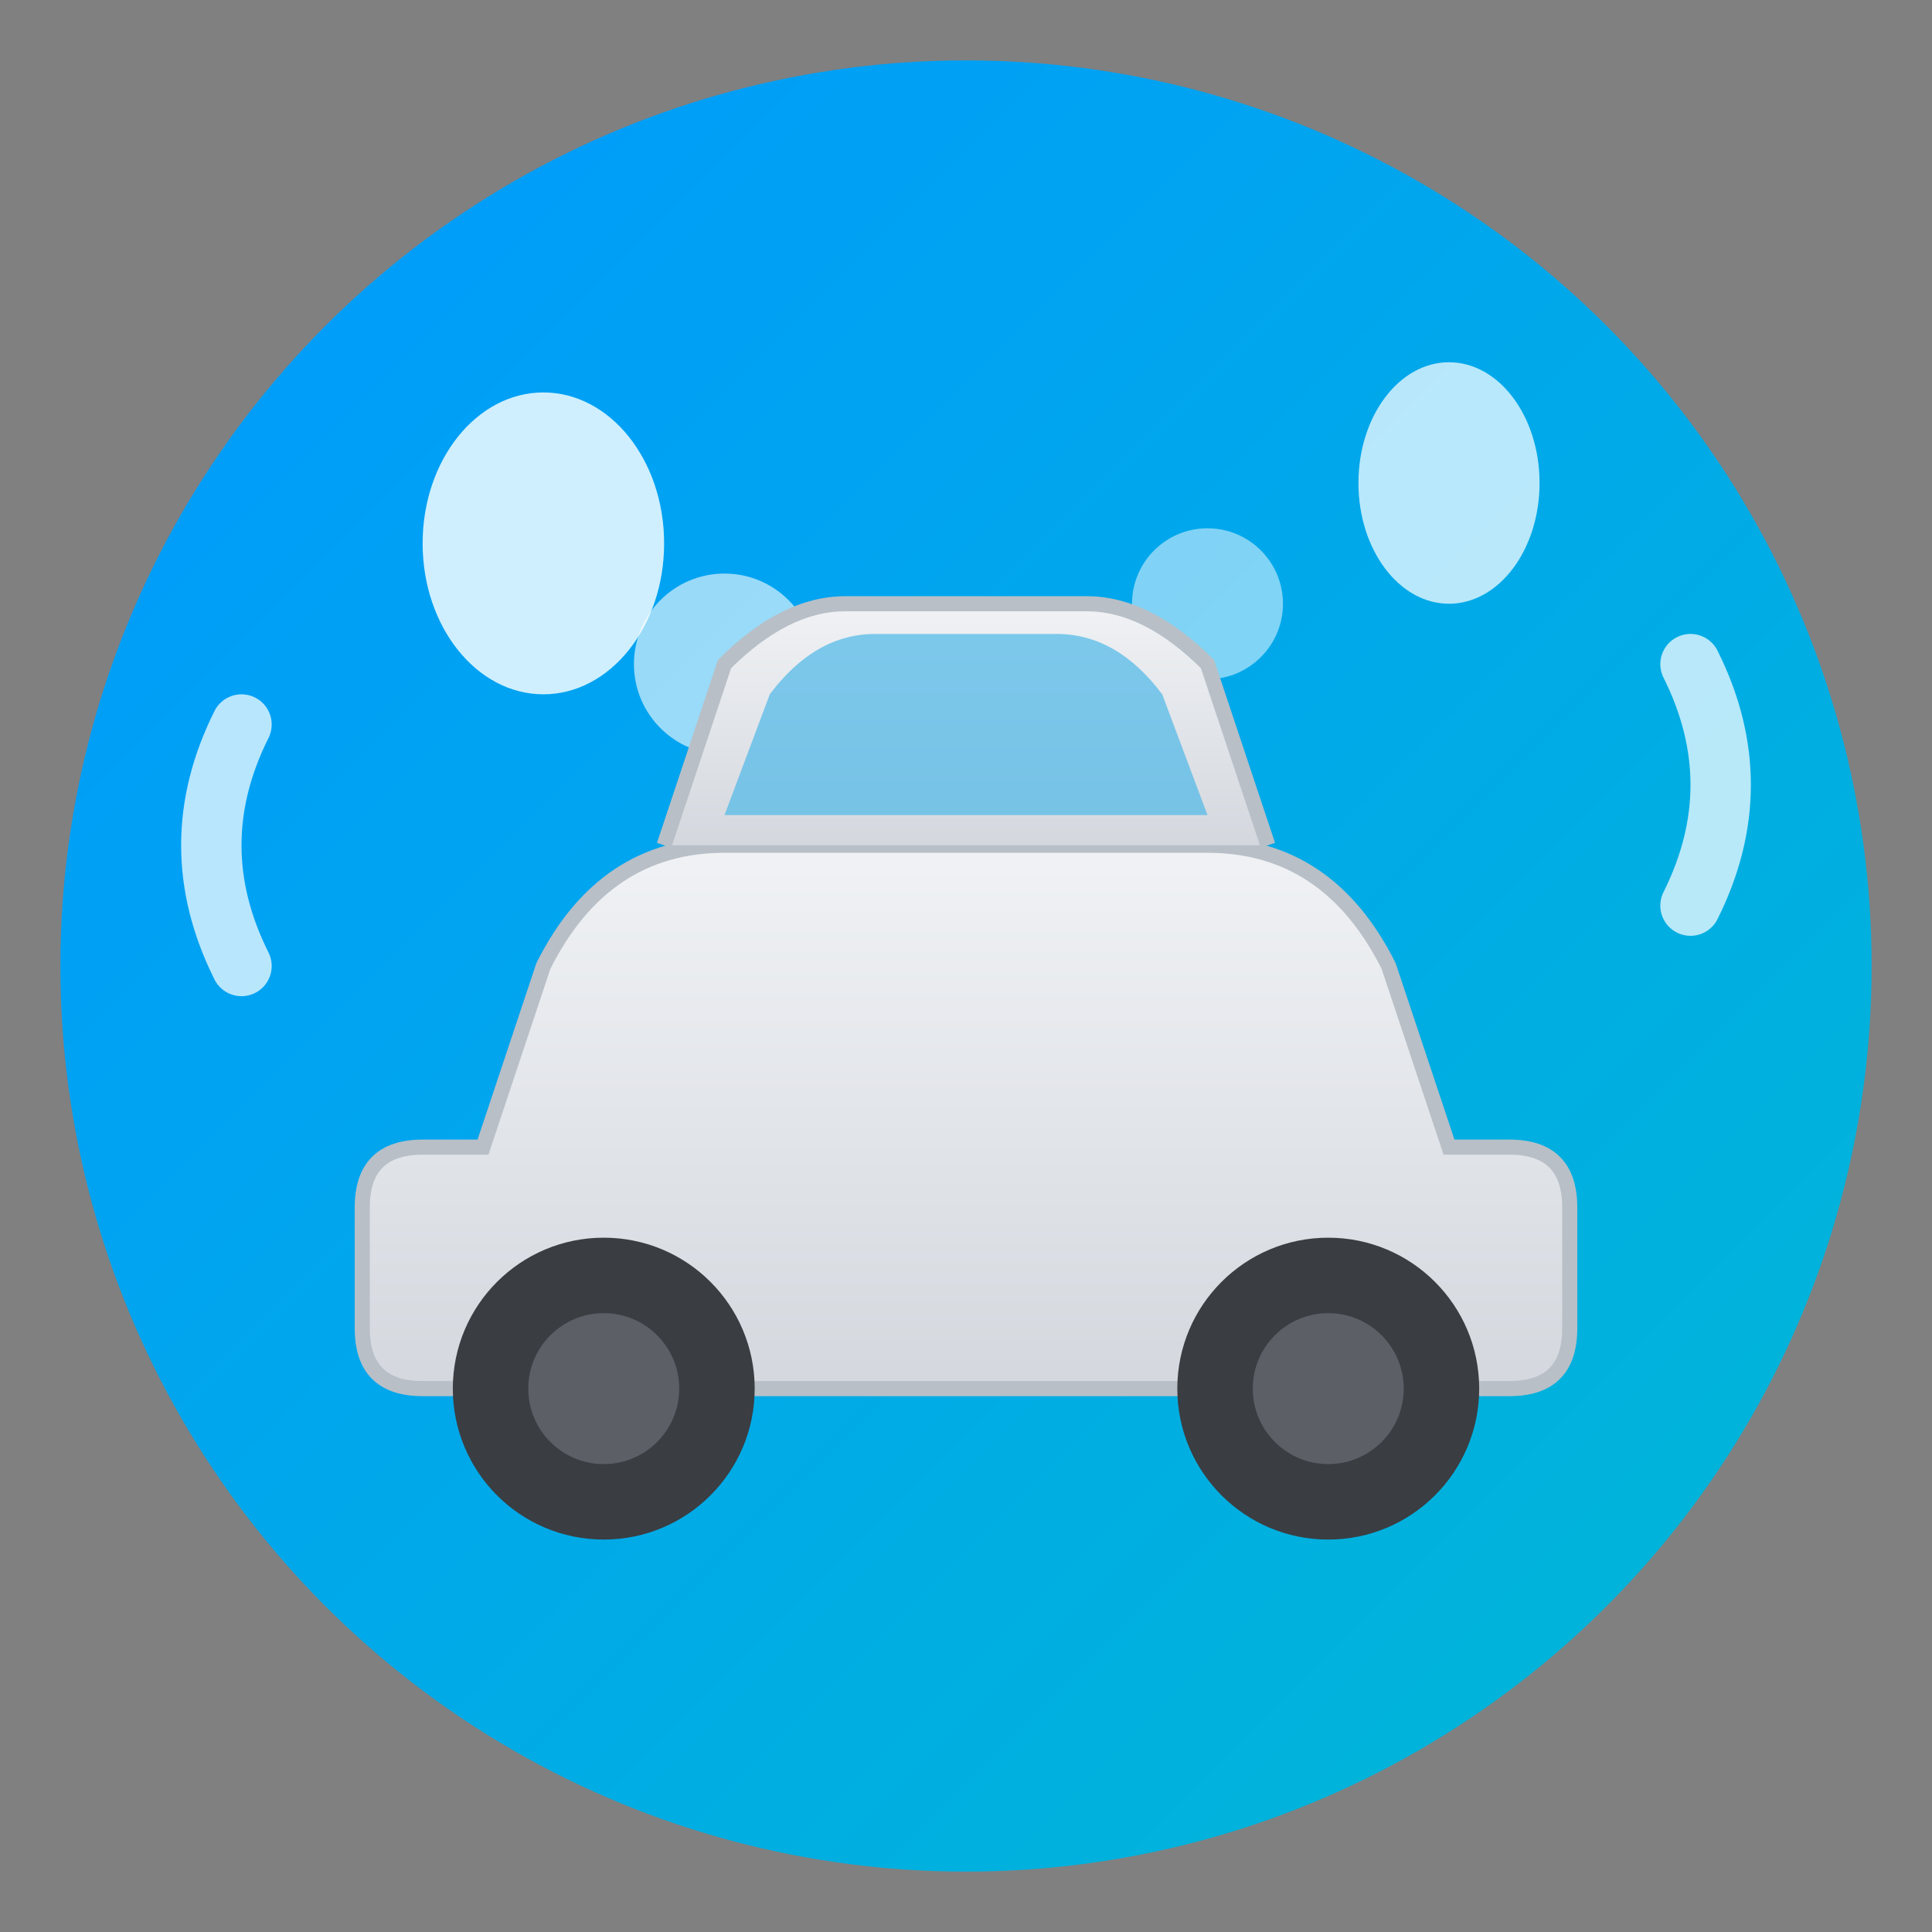 <svg width="64" height="64" viewBox="0 0 64 64" fill="none" xmlns="http://www.w3.org/2000/svg">
  <rect x="0" y="0" width="64" height="64" fill="#808080" stroke="none"/>
  <defs>
    <linearGradient id="bgGradient" x1="0%" y1="0%" x2="100%" y2="100%">
      <stop offset="0%" stop-color="#0099ff" />
      <stop offset="100%" stop-color="#00b8d4" />
    </linearGradient>
    <linearGradient id="carGradient" x1="0%" y1="0%" x2="0%" y2="100%">
      <stop offset="0%" stop-color="#f0f2f5" />
      <stop offset="100%" stop-color="#d4d8de" />
    </linearGradient>
  </defs>
  
  <circle cx="32" cy="32" r="30" fill="url(#bgGradient)" />
  
  <ellipse cx="18" cy="18" rx="4" ry="5" fill="#e6f7ff" opacity="0.9" />
  <ellipse cx="48" cy="16" rx="3" ry="4" fill="#e6f7ff" opacity="0.8" />
  <circle cx="24" cy="22" r="3" fill="white" opacity="0.6" />
  <circle cx="40" cy="20" r="2.5" fill="white" opacity="0.5" />
  
  <path d="M16 38 L18 32 Q20 28 24 28 L40 28 Q44 28 46 32 L48 38 L50 38 Q52 38 52 40 L52 44 Q52 46 50 46 L14 46 Q12 46 12 44 L12 40 Q12 38 14 38 Z" fill="url(#carGradient)" stroke="#b8bfc7" stroke-width="0.5" />
  <path d="M22 28 L24 22 Q26 20 28 20 L36 20 Q38 20 40 22 L42 28" fill="url(#carGradient)" stroke="#b8bfc7" stroke-width="0.5" />
  <path d="M24 27 L25.5 23 Q27 21 29 21 L35 21 Q37 21 38.5 23 L40 27 Z" fill="#4db8e8" opacity="0.7" />
  
  <circle cx="20" cy="46" r="5" fill="#3a3d42" />
  <circle cx="20" cy="46" r="2.5" fill="#5c6066" />
  <circle cx="44" cy="46" r="5" fill="#3a3d42" />
  <circle cx="44" cy="46" r="2.5" fill="#5c6066" />
  
  <path d="M8 24 Q6 28 8 32" stroke="#e6f7ff" stroke-width="2" stroke-linecap="round" fill="none" opacity="0.8" />
  <path d="M56 22 Q58 26 56 30" stroke="#e6f7ff" stroke-width="2" stroke-linecap="round" fill="none" opacity="0.8" />
</svg>
